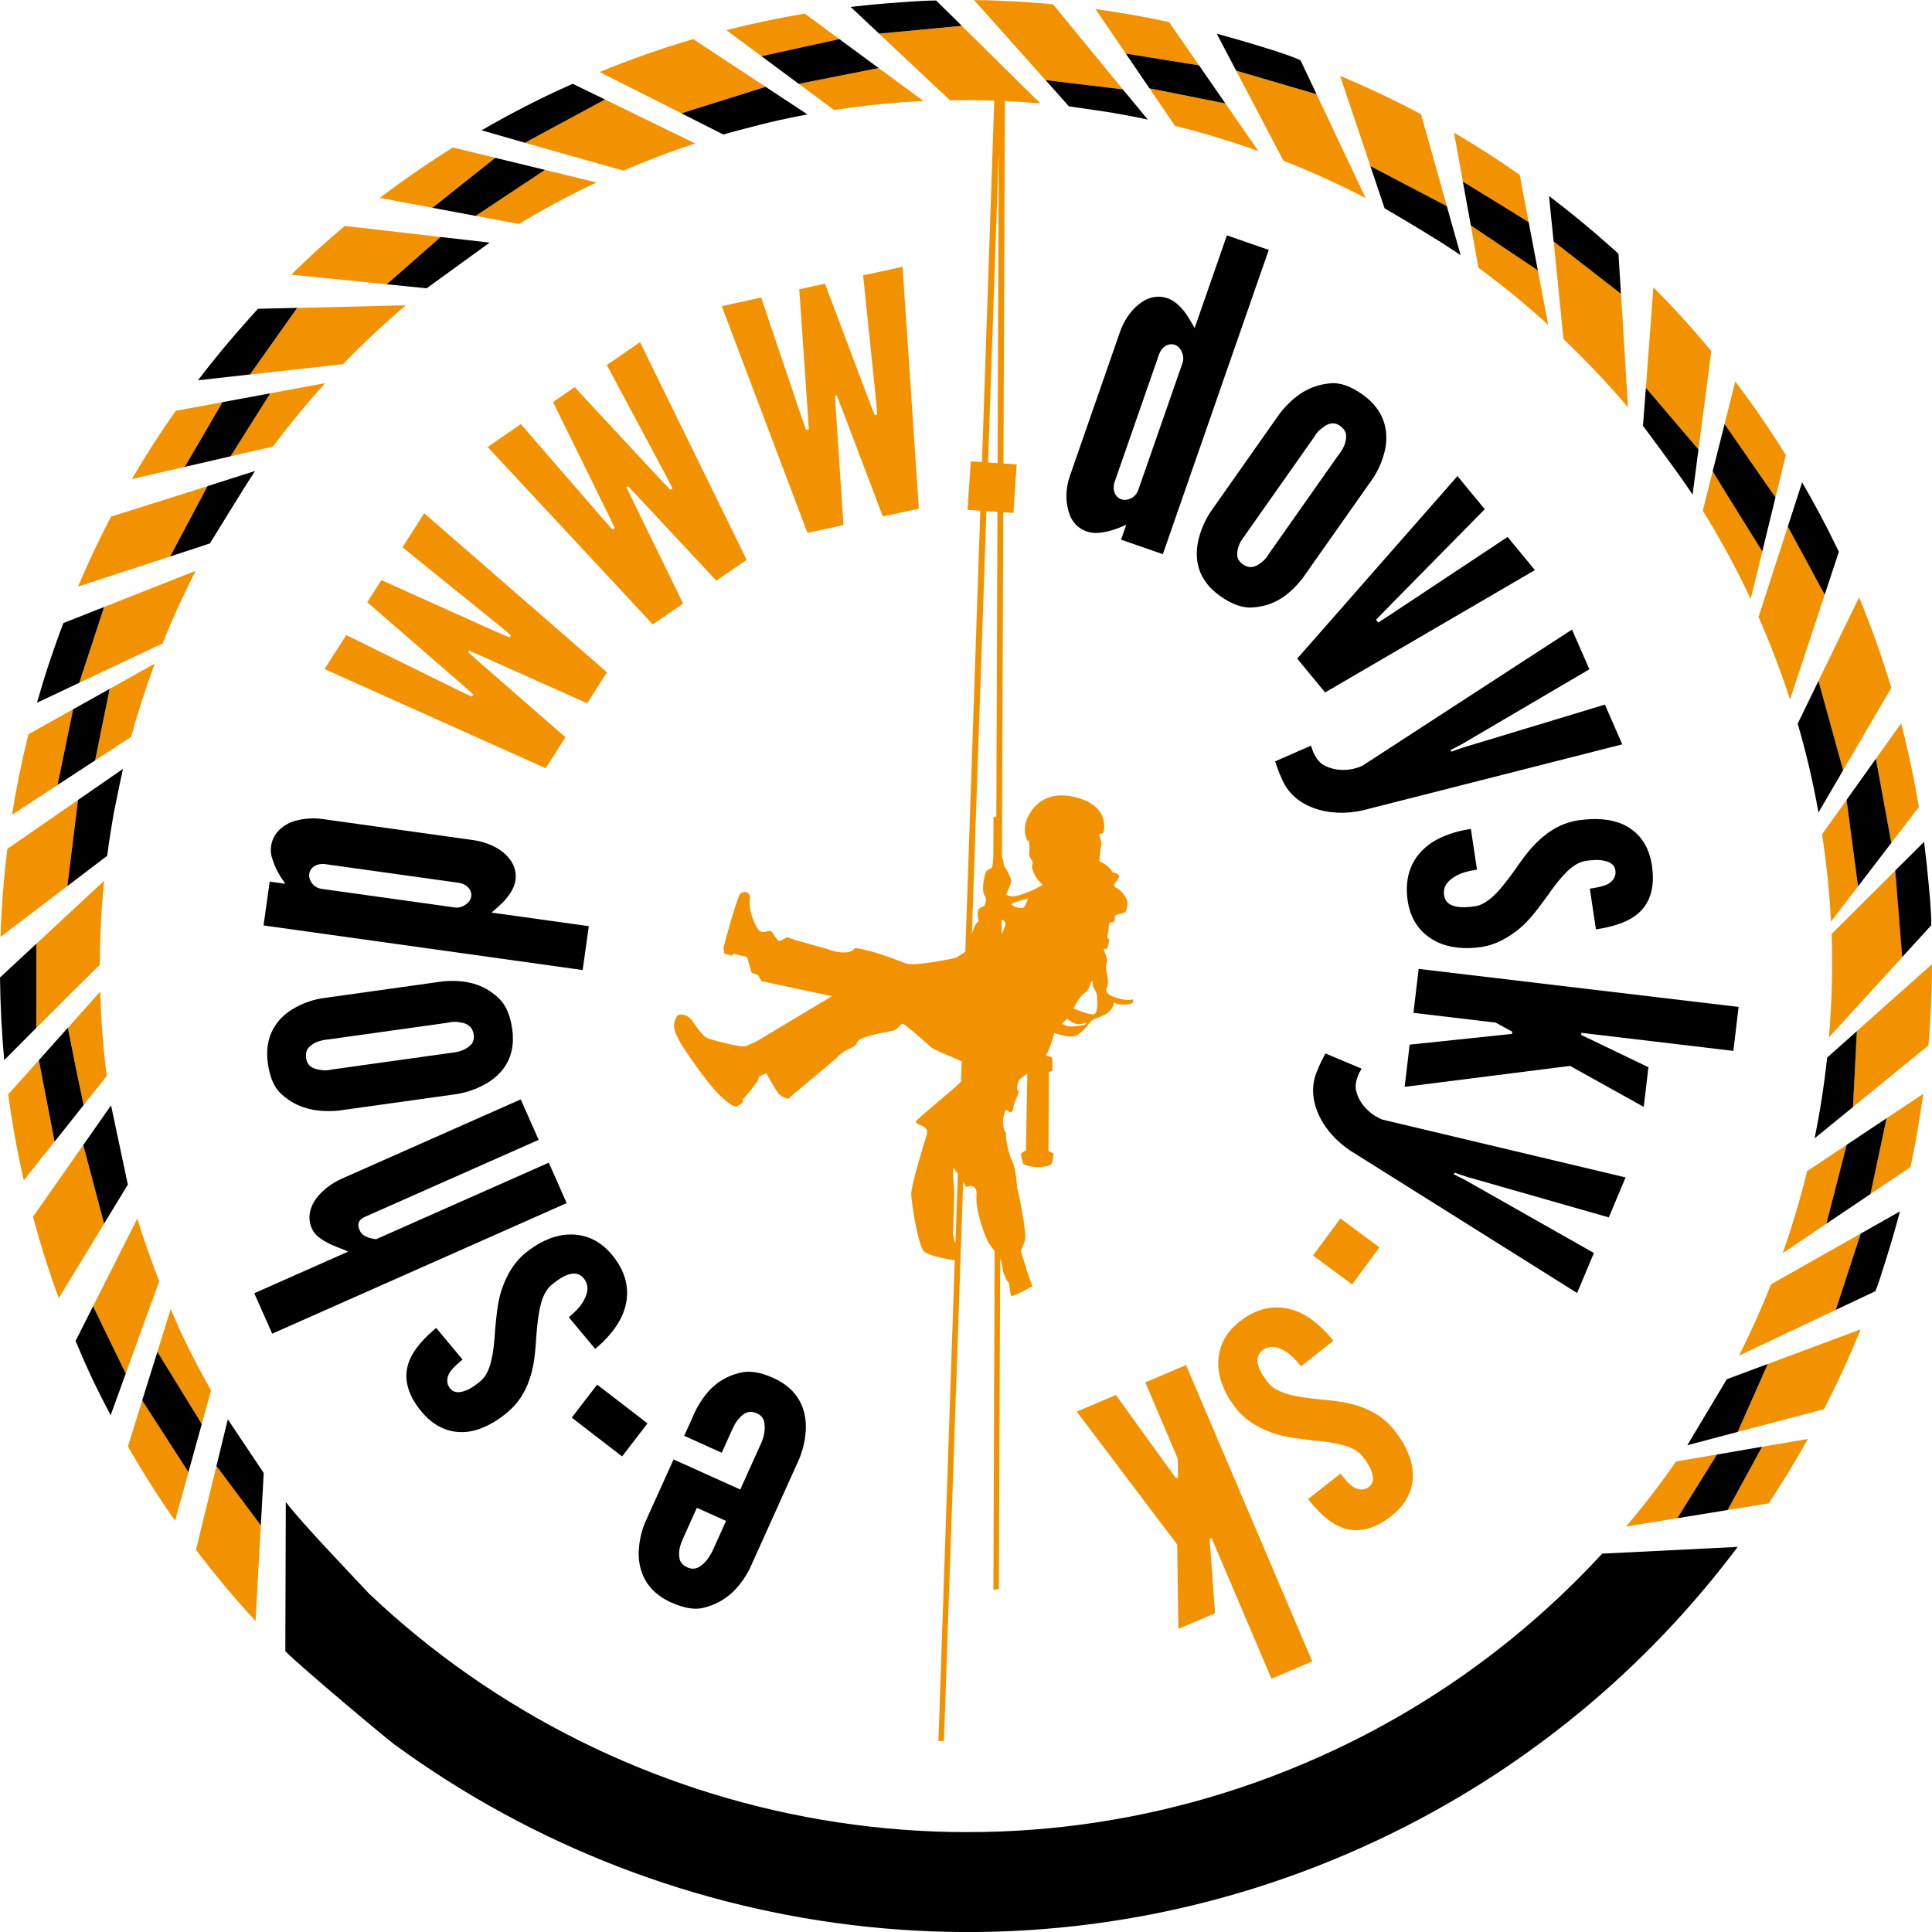 <?xml version="1.0" encoding="UTF-8"?>
<svg id="Vrstva_2" data-name="Vrstva 2" xmlns="http://www.w3.org/2000/svg" viewBox="0 0 453.54 453.54">
  <defs>
    <style>
      .cls-1 {
        fill: none;
      }

      .cls-1, .cls-2, .cls-3 {
        stroke-width: 0px;
      }

      .cls-2 {
        fill: #000;
      }

      .cls-3 {
        fill: #f39200;
      }
    </style>
  </defs>
  <g id="Layer_1" data-name="Layer 1">
    <g>
      <path class="cls-1" d="M256.92,238.06c.86-.45.67-2.92.64-4.07-.05-1.17-.9-2.05-1.03-2.61-.09-.54.12-1.41-.27-1-.37.42-.47,1.93-1.48,2.59-1.01.67-1.85,2.07-2.05,2.4-.22.33-.72,1.37-.72,1.37,0,0,4.13,1.76,4.91,1.32Z"/>
      <path class="cls-1" d="M241.71,196.68c-.05.06-.08.18-.1.3.12-.25.21-.46.1-.3Z"/>
      <path class="cls-1" d="M252.02,240.95c1.63-.17,3.18-.41,2.96-.75-.19-.35-1.17.5-2.38.14-1.21-.36-2.07-1.22-2.07-1.22l-1.2,1.15s1.04.84,2.69.67Z"/>
      <path class="cls-1" d="M240.01,213.16c.8-.18,1.2-2.09,1.29-2.2,0,0-3.57.83-3.81,1.23-.26.4,1.7,1.12,2.52.97Z"/>
      <path class="cls-1" d="M107.64,207.23l-31.29-4.37c-1.93-.27-3.53.75-3.75,2.28-.22,1.53,1,3.26,2.94,3.53l31.29,4.37c1.63.23,3.58-1.06,3.79-2.59.21-1.53-1.04-2.95-2.98-3.22Z"/>
      <path class="cls-1" d="M223.91,278.01c.26,1.84-.21,11.29-.21,11.29,0,0,.08,1.34.6,2.58l.56-16.36c-.86-1.09-1.06-1.36-1.06-1.36,0,0-.14,2.04.12,3.85Z"/>
      <path class="cls-1" d="M314.6,99.98c-1.6-1.12-3.04-.5-4.27.52-.73.5-1.34,1.19-1.91,2.18l-16.29,23.14c-1.33,1.71-1.79,3.27-1.69,4.72.13.72.54,1.38,1.29,1.92,1.6,1.12,3.06.65,4.29-.38.72-.5,1.34-1.2,1.91-2.18l16.29-23.14c1.33-1.71,1.88-3.2,1.75-4.81-.12-.72-.62-1.44-1.38-1.98Z"/>
      <path class="cls-1" d="M267.22,115.01l10.39-29.84c.54-1.55-.34-3.71-1.8-4.22-1.46-.51-3.1.45-3.74,2.29l-10.39,29.84c-.64,1.84.05,3.61,1.51,4.12,1.46.51,3.39-.35,4.03-2.19Z"/>
      <polygon class="cls-1" points="234.45 35.82 231.95 108.57 234.19 108.72 234.45 35.82"/>
      <path class="cls-1" d="M161.35,367.95c1.78.8,3.08-.08,4.19-1.27.62-.62,1.09-1.42,1.65-2.41l3.26-7.22-6.85-3.08-3.25,7.22c-.89,1.97-1.15,3.55-.72,5.09.26.68.88,1.3,1.72,1.68Z"/>
      <path class="cls-1" d="M228.14,219.24c.4-1.36.94-2.64,1.62-2.95,0,0-.47-1.67-.17-2.48.26-.85,1.46-1.1,1.46-1.1,0,0,.8-1.6.12-2.37-.65-.83-.37-3.17-.16-4.02.19-.85.29-1.69.79-2.03.5-.38,1.02-.29,1.14-.89.14-.64.23-2.16.23-2.16l.05-9.39.54-.22.12.51.26-71.96-2.59-.18-3.41,99.25Z"/>
      <path class="cls-1" d="M235.36,215.95s-.09,0-.21,0v3.35c.28-.63.59-1.32.77-1.85.39-1.2-.55-1.5-.55-1.5Z"/>
      <path class="cls-1" d="M107.98,240c-.86-.19-1.79-.17-2.9.09l-28.02,3.92c-2.15.2-3.63.82-4.71,2.01-.44.58-.63,1.44-.5,2.36.27,1.94,1.71,2.56,3.29,2.76.86.19,1.79.17,2.9-.09l28.02-3.92c2.16-.2,3.61-.92,4.6-2,.44-.58.64-1.34.52-2.25-.27-1.93-1.62-2.68-3.21-2.87Z"/>
      <path class="cls-3" d="M226.51,249.65c-.06-.12-.34-.3-.76-.52l-.16,4.83c.22-.23.36-.4.39-.49.29-.93.88-3.16.54-3.82Z"/>
      <path class="cls-2" d="M157.63,376.21c3.1,1.39,5.74,1.8,7.96,1.11,4.65-1.29,7.89-4.23,10.41-9.07l11.63-25.79c1.05-2.57,1.5-5.07,1.55-7.42.02-4.06-1.55-8.83-7.65-11.57-3.09-1.39-5.74-1.8-8.06-1.15-4.6,1.2-7.67,3.99-10.19,8.84l-2.66,5.9,8.81,3.98,2.54-5.63c.47-1.03.94-1.83,1.56-2.45,1.01-1.24,2.36-1.98,4.14-1.18.84.38,1.37.96,1.63,1.64.38,1.41.31,3.08-.49,5.09l-5.03,11.16-15.66-7.06-6.73,14.9c-1.01,2.48-1.41,4.9-1.46,7.24.02,3.96,1.59,8.73,7.69,11.48ZM160.34,361.18l3.25-7.22,6.85,3.08-3.26,7.22c-.56.99-1.03,1.79-1.65,2.41-1.11,1.19-2.4,2.07-4.19,1.27-.84-.38-1.47-1-1.72-1.68-.43-1.55-.17-3.12.72-5.09Z"/>
      <rect class="cls-2" x="138.22" y="326.01" width="9.78" height="14.92" transform="translate(-208.43 243.45) rotate(-52.41)"/>
      <path class="cls-2" d="M133.53,309.23l6.19,7.43c2.29-1.91,5.35-4.99,6.72-8.81,1.37-3.82,1.21-8.51-2.81-13.33-3.16-3.79-6.93-4.94-10.61-4.69-3.53.27-6.98,2.07-9.75,4.37-2.85,2.37-4.44,5.44-5.53,8.63-1.01,3.12-1.26,6.68-1.54,9.72-.13,2.25-.34,4.57-.82,6.57-.41,2.08-1.24,3.98-2.58,5.1-1.03.86-2.44,1.9-3.71,2.29-1.21.47-2.53.5-3.39-.53-1.05-1.26-.79-2.56-.17-3.74.76-1.17,2.03-2.23,3.06-3.08l-6.19-7.42c-2.45,2.04-5.26,4.78-6.43,8.03-1.17,3.26-.74,7.31,3.23,11.91,3.24,3.73,6.94,4.8,10.41,4.45,3.54-.41,6.86-2.37,9.39-4.48,3.16-2.64,4.68-5.64,5.62-8.84.95-3.2,1.09-6.41,1.33-9.81.41-4.49.91-9.19,3.52-11.37,2.53-2.11,5.61-3.87,7.52-1.58,1.38,1.66,1,3.45.12,5.12-.8,1.6-2.4,3.07-3.58,4.05Z"/>
      <path class="cls-2" d="M128.83,272.94l-40.54,17.97c-.59-.07-1.1-.19-1.6-.31-.95-.37-1.77-.68-2.22-1.71-.5-1.13-.72-2.38,1.26-3.26l40.72-18.05-4.21-9.5-42.14,18.68c-2.16.96-4.45,2.65-5.93,4.66-1.38,1.96-2.09,4.42-.97,6.95.37.85.9,1.52,1.74,2.16,1.69,1.27,3.73,2.06,5.22,2.63.82.31,1.36.53,1.54.67l-22.01,9.76,4.21,9.49,69.13-30.65-4.21-9.5Z"/>
      <path class="cls-2" d="M104.03,230.37l-28.64,4.01c-2.64.47-4.89,1.41-6.9,2.63-3.34,2.13-6.54,6-5.61,12.63.47,3.36,1.54,5.81,3.31,7.33,3.55,3.14,7.76,4.21,13.2,3.76l28.02-3.92c2.74-.49,5.1-1.44,7.11-2.66,3.44-2.14,6.65-5.92,5.73-12.54-.47-3.36-1.54-5.81-3.33-7.43-3.45-3.15-7.45-4.25-12.9-3.81ZM110.67,245.13c-.99,1.07-2.45,1.8-4.6,2l-28.02,3.92c-1.1.26-2.04.29-2.9.09-1.59-.19-3.02-.82-3.29-2.76-.13-.92.06-1.78.5-2.36,1.08-1.19,2.55-1.81,4.71-2.01l28.02-3.92c1.11-.26,2.04-.28,2.9-.09,1.58.19,2.93.94,3.21,2.87.13.91-.08,1.67-.52,2.25Z"/>
      <path class="cls-2" d="M138.21,217.42l-22.83-3.19c.94-.8,1.77-1.52,2.61-2.34,1.33-1.37,2.74-3.25,3.01-5.19.4-2.85-.96-5.02-2.91-6.64-1.87-1.51-4.54-2.5-6.88-2.83l-35.57-4.97c-2.34-.33-5.18-.1-7.49.82-2.23,1.04-4.12,2.75-4.52,5.6-.13.92-.07,1.97.32,2.96.63,2.16,1.64,3.86,3.03,5.83l-3.67-.51-1.44,10.29,74.91,10.47,1.44-10.29ZM110.62,210.45c-.21,1.53-2.16,2.81-3.79,2.59l-31.29-4.37c-1.94-.27-3.15-2-2.94-3.53.21-1.53,1.81-2.55,3.75-2.28l31.29,4.37c1.94.27,3.19,1.69,2.98,3.22Z"/>
      <polygon class="cls-3" points="107.85 162.17 81.29 149.09 76.19 157.06 128.09 180.35 132.74 173.07 112.28 155.23 109.87 153.08 110.09 152.73 113.06 154.02 137.84 165.1 142.49 157.82 99.58 120.49 94.48 128.47 117.49 147.09 119.95 149.15 119.62 149.67 116.66 148.39 89.54 136.18 86.22 141.38 108.68 160.86 111.09 163.02 110.76 163.53 107.85 162.17"/>
      <polygon class="cls-3" points="141.66 121.94 122.27 99.56 114.47 104.93 153.24 146.58 160.36 141.68 148.45 117.28 147.06 114.36 147.4 114.12 149.63 116.46 168.16 136.31 175.28 131.42 150.25 80.32 142.45 85.69 156.42 111.8 157.88 114.66 157.38 115.01 155.14 112.67 134.9 90.88 129.82 94.38 142.94 121.07 144.32 123.99 143.81 124.34 141.66 121.94"/>
      <polygon class="cls-3" points="188.16 97.91 178.68 69.85 169.43 71.86 189.55 125.09 198 123.25 196.21 96.16 196.03 92.93 196.43 92.84 197.61 95.85 207.25 121.24 215.7 119.4 211.87 62.63 202.62 64.64 205.66 94.1 205.93 97.3 205.33 97.43 204.15 94.43 193.66 66.59 187.63 67.9 189.67 97.58 189.85 100.8 189.24 100.93 188.16 97.91"/>
      <path class="cls-2" d="M272.98,130.09l24.86-71.42-9.82-3.42-7.58,21.77c-.6-1.08-1.14-2.03-1.78-3.02-1.09-1.57-2.66-3.32-4.5-3.96-2.72-.95-5.11-.04-6.95,1.5-1.97,1.6-3.47,4.02-4.25,6.26l-11.8,33.92c-.78,2.23-1.11,5.06-.52,7.45.45,2.45,1.76,4.64,4.48,5.59.87.31,1.91.45,3.06.3,2.15-.23,4.02-.89,6.21-1.87l-1.22,3.5,9.82,3.41ZM263.19,117.2c-1.46-.51-2.15-2.27-1.51-4.12l10.39-29.84c.64-1.85,2.28-2.8,3.74-2.29,1.46.51,2.34,2.67,1.8,4.22l-10.39,29.84c-.64,1.84-2.57,2.7-4.03,2.19Z"/>
      <path class="cls-2" d="M319.81,92.58c-2.77-1.95-5.29-2.85-7.61-2.59-4.72.45-8.38,2.79-11.77,7.07l-16.28,23.14c-1.51,2.33-2.43,4.7-2.92,7-.79,3.97-.23,8.9,5.24,12.75,2.78,1.96,5.3,2.85,7.7,2.65,4.66-.37,8.2-2.53,11.59-6.82l16.64-23.64c1.45-2.25,2.31-4.54,2.8-6.84.72-3.89.08-8.88-5.39-12.72ZM314.23,106.77l-16.29,23.14c-.57.98-1.18,1.68-1.91,2.18-1.23,1.02-2.69,1.5-4.29.38-.76-.53-1.17-1.2-1.29-1.92-.11-1.46.36-3.02,1.69-4.72l16.29-23.14c.57-.98,1.18-1.68,1.91-2.18,1.22-1.03,2.67-1.65,4.27-.52.76.53,1.25,1.26,1.38,1.98.13,1.6-.42,3.1-1.75,4.81Z"/>
      <polygon class="cls-2" points="348.55 119.54 342.14 111.76 304.52 154.61 311.07 162.55 360.32 133.83 353.91 126.05 326.58 144.17 323.54 146.14 323.02 145.5 325.54 142.9 348.55 119.54"/>
      <path class="cls-2" d="M373.11,157.12l-4.08-9.33-49.24,31.99c-.94.41-1.93.73-2.99.86-2.23.3-4.29-.04-6.08-1.05s-2.64-3.45-2.75-3.96c-.12-.28-.21-.47-.15-.61l-8.48,3.71c.4,1.17.8,2.35,1.17,3.19.21.47.37.85.5,1.13,1.65,3.77,4.86,5.96,8.58,7.03,3.73,1.06,7.93.91,11.81-.23l59.43-15.11-4.08-9.33-33.33,10.09-2.72.96-.16-.38,2.56-1.34,30.02-17.63Z"/>
      <path class="cls-2" d="M370.78,192.52c-4.07.61-6.92,2.39-9.39,4.64-2.47,2.24-4.26,4.9-6.23,7.7-2.68,3.63-5.55,7.39-8.91,7.89-3.25.49-6.81.4-7.25-2.55-.32-2.14.93-3.47,2.56-4.44,1.52-.96,3.64-1.38,5.17-1.61l-1.44-9.56c-2.95.44-7.16,1.49-10.31,4.05-3.15,2.55-5.45,6.64-4.52,12.85.73,4.88,3.36,7.81,6.63,9.51,3.15,1.6,7.04,1.85,10.6,1.32,3.66-.55,6.62-2.35,9.21-4.5,2.49-2.14,4.54-5.05,6.36-7.51,1.28-1.86,2.67-3.73,4.11-5.19,1.43-1.57,3.12-2.76,4.85-3.02,1.32-.2,3.07-.36,4.37-.03,1.28.23,2.42.89,2.62,2.21.24,1.63-.65,2.59-1.79,3.28-1.26.61-2.89.85-4.21,1.05l1.44,9.56c3.15-.48,6.97-1.36,9.66-3.53,2.69-2.17,4.43-5.86,3.42-11.85-.83-4.87-3.44-7.7-6.58-9.2-3.24-1.49-7.1-1.53-10.35-1.04Z"/>
      <polygon class="cls-2" points="406.91 246.7 408.14 236.38 333.03 227.45 331.81 237.77 351.12 240.06 354.23 241.78 355.01 242.18 354.95 242.7 354.11 242.8 330.92 245.23 329.74 255.14 368.57 250.22 385.87 259.84 386.97 250.54 372.96 243.8 371.19 242.97 371.25 242.46 406.91 246.7"/>
      <path class="cls-2" d="M344.2,276.22l33.47,9.57,3.94-9.39-57.12-13.58c-.95-.4-1.86-.89-2.69-1.57-1.75-1.41-2.93-3.12-3.43-5.12-.5-2,.68-4.29.98-4.72.12-.29.2-.48.33-.53l-8.54-3.58c-.57,1.1-1.15,2.2-1.5,3.05-.2.47-.36.85-.48,1.14-1.59,3.79-.96,7.62.83,11.06,1.8,3.43,4.81,6.37,8.31,8.39l51.93,32.6,3.94-9.4-30.29-17.16-2.58-1.31.16-.38,2.74.92Z"/>
      <rect class="cls-3" x="310.63" y="288.04" width="10.81" height="11.42" transform="translate(-108.03 373.39) rotate(-53.54)"/>
      <path class="cls-3" d="M314.92,358.56c3.22,1.26,7.29.94,11.99-2.9,3.82-3.14,4.98-6.81,4.73-10.28-.31-3.55-2.18-6.92-4.22-9.51-2.55-3.23-5.51-4.82-8.68-5.86-3.17-1.04-6.37-1.26-9.77-1.59-4.48-.53-9.17-1.16-11.27-3.83-2.04-2.58-3.72-5.71-1.37-7.56,1.7-1.33,3.48-.91,5.12.02,1.58.85,3,2.48,3.96,3.7l7.6-5.99c-1.85-2.34-4.85-5.48-8.63-6.95-3.78-1.47-8.48-1.44-13.4,2.44-3.88,3.05-5.13,6.79-4.98,10.47.17,3.53,1.88,7.04,4.11,9.86,2.29,2.91,5.32,4.59,8.47,5.76,3.09,1.09,6.64,1.44,9.68,1.8,2.25.19,4.56.46,6.55,1,2.07.46,3.94,1.35,5.03,2.71.83,1.05,1.83,2.49,2.19,3.78.44,1.22.43,2.54-.62,3.37-1.29,1.01-2.58.72-3.74.07-1.15-.8-2.17-2.09-3-3.14l-7.59,5.98c1.97,2.51,4.64,5.39,7.86,6.65Z"/>
      <polygon class="cls-3" points="298.49 394.09 308.05 390.02 278.42 320.45 268.86 324.52 276.48 342.41 276.54 345.96 276.58 346.84 276.1 347.04 275.59 346.37 261.95 327.47 252.77 331.38 276.35 362.59 276.62 382.38 285.23 378.71 284.1 363.2 283.95 361.26 284.42 361.05 298.49 394.09"/>
      <path class="cls-3" d="M39.93,130.65l8.78-16.52-22.64,7.15c-2.82,5.37-5.38,10.85-7.76,16.42l21.62-7.05Z"/>
      <path class="cls-3" d="M59.98,110.57s-.13.19-.34.51c.12-.17.23-.34.34-.51Z"/>
      <path class="cls-3" d="M80.55,85.47c4.65-4.81,9.56-9.43,14.73-13.8l-25.51.61-11.08,15.64,21.87-2.44Z"/>
      <path class="cls-3" d="M103.43,55.63l-22.5-2.59c-4.36,3.66-8.53,7.49-12.57,11.44l22.43,2.26,12.64-11.11Z"/>
      <path class="cls-3" d="M45.93,134l-21.49,8.49-5.83,17.79,19.56-9.24c2.32-5.79,4.92-11.47,7.76-17.03Z"/>
      <path class="cls-3" d="M8.52,241.3c5.39-5.39,11.5-11.45,14.91-14.82.02-6.6.36-13.17,1.01-19.71l-15.9,14.77v19.74l-.02.02Z"/>
      <path class="cls-3" d="M18.31,187.8l-16.59,11.48c-.85,6.84-1.38,13.73-1.6,20.66l15.69-11.94,2.5-20.21Z"/>
      <path class="cls-3" d="M30.7,173.03c0,.05.03.1.02.14,1.62-5.87,3.48-11.66,5.6-17.37l-10.58,5.91-3.41,16.8,8.37-5.48Z"/>
      <path class="cls-3" d="M13.5,184.28l3.67-17.78-10.5,5.86c-1.55,6.24-2.84,12.55-3.86,18.92l11.03-7.21-.33.22Z"/>
      <path class="cls-3" d="M163.19,33.67l-21.16-10.3-18.81,10.15s15.85,4.5,23.12,6.54c5.57-2.4,11.19-4.53,16.84-6.38Z"/>
      <path class="cls-3" d="M197.04,9.18l-8.13-5.99c-6.15,1.04-12.29,2.32-18.4,3.89l8.24,6.11,18.29-4Z"/>
      <path class="cls-3" d="M195.8,25.83c6.98-1.07,13.97-1.8,20.96-2.13l-10.5-7.73-18.76,3.71,8.3,6.15Z"/>
      <path class="cls-3" d="M159.95,26.59l19.77-6.22-16.99-11.19c-7.38,2.17-14.71,4.73-21.97,7.72l19.18,9.69Z"/>
      <path class="cls-3" d="M367.02,79.6c5.33,5.08,10.44,10.44,15.25,16.14-.03-.05-.06-.12-.1-.15l-1.63-26.6-15.81-12.29,2.3,22.91Z"/>
      <path class="cls-3" d="M358.85,52.13l-2.11-11.11c-5.02-3.49-10.15-6.81-15.41-9.88l2.08,11.46,15.45,9.53Z"/>
      <path class="cls-3" d="M361.01,63.48l-15.74-10.55,1.8,9.94c5.67,4.15,11.13,8.62,16.37,13.37"/>
      <path class="cls-3" d="M398.72,105.52l3.01-23.11c-4.32-5.22-8.87-10.2-13.59-14.97l-1.77,23.59,12.35,14.48Z"/>
      <path class="cls-3" d="M419.69,123.6l-6.87,21.23c2.81,6.39,5.28,12.86,7.39,19.38l8.14-24.62-8.66-15.99Z"/>
      <path class="cls-3" d="M339.65,48.39l-6.06-21.58c-6.19-3.3-12.54-6.3-19-9l7.11,21.17,17.95,9.41Z"/>
      <path class="cls-3" d="M266.01,234.58c-1.28.44-3.07-.07-4.2-.44-1.15-.37-1.26-.49-1.83-1.05-.56-.57-.27-.86-.02-1.58.23-.73.15-1.91-.08-2.9-.2-1-.4-1.7-.08-2.6.36-.89-.55-2.55-.66-2.97-.15-.46.29-.3.53-.23.21.07.42-.72.57-1.32.12-.62.25-1.05-.12-1.16-.34-.11-.03-1.04.1-1.88.12-.81-.12-2.06.76-1.98.89.1.73-.69.73-1.28s1.88-.72,2.29-.97c.43-.25.67-1.36.67-2.34,0-.96-1.31-2.85-2.63-3.47-1.29-.63.59-1.8.65-2.63.07-.8-1.57-1.03-1.57-1.03-.79-1.75-3.06-2.54-3.06-2.54,0,0,.2-2.51.41-3.54.2-1.06-.46-2.86-.46-2.86l.98-.27s1.95-5.76-5.58-8.12c-7.52-2.34-10.96,1.68-12.28,4.74-1.32,3.07.17,5.44.17,5.44,0,0,.43-.86.31-.61-.09.53.04,1.51.07,2.06.03.65-.31,1.58.18,2.35.47.73.71.95.49,1.6-.19.65.1,1.21.45,2.17.34.98,1.93,2.54,1.93,2.54-1.33,1.01-5.48,2.63-6.65,2.7-1.18.08-1.87-.41-1.87-.41,0,0,1.01-2.16,1.15-3.03.16-.9-1.64-3.74-1.64-3.74l-.36-1.7-.16-.05.32-81.22,2.38.16.77-11.4-3.11-.21.34-85.08c2.78.13,5.56.3,8.33.55l-18.45-18.21-19.42,1.84,16.65,15.63c3.47-.06,6.93-.03,10.39.08l-2.88,84.85-2.62-.18-.77,11.4,3,.2-3.52,103.57-2.23,1.4s-9.54,2.07-11.65,1.32c-2.12-.74-5.38-2.17-9.45-3.15-4.09-.99-1.95-.03-3.94.42-2,.48-4.16-.33-5.4-.75-1.29-.39-7.07-1.92-8.35-2.41-1.28-.47-1.02-.06-2.14.44-1.07.48-.92-.3-1.42-.77-.53-.47-.45-1.08-1.06-1.33-.56-.25-.43.05-1.8.15-1.35.1-2.03-2.25-2.3-2.81-.29-.51-1.11-3.1-.84-4.77.29-1.68-1.13-1.81-1.13-1.81,0,0-.41-.08-1.09.36-.66.45-3.89,12.15-3.93,12.69-.06.49.14,1.4.14,1.4l1.84.51.34-.47,3.19.78,1.04,3.66,1.51.58.82,1.42,16.54,3.54-17.64,10.56s-1.58.73-2.51,1.15c-.93.45-8.17-1.42-9.27-1.95-1.11-.56-3.56-4.25-3.56-4.25,0,0-.78-.92-1.63-1.08-.91-.13-1.63-.61-2.26,1.32-.64,1.93.06,3.98,6.2,12.31,6.14,8.3,8.33,7.86,8.33,7.86l1.42-.98s-.09-.82.16-.91c.25-.06,3.38-4.17,3.38-4.17,0,0,.09-.57.23-.84.14-.27,1.73-.96,1.73-.96,0,0,2.4,4.29,2.92,4.85.54.57,2.17,1.5,2.5.98.32-.47,9.83-8.13,11.67-9.96,1.87-1.84,4.01-1.78,4.2-3.05.19-1.31,6.28-2.38,8.06-2.69,1.79-.3,2.15-1.97,2.82-1.69.68.3,5.49,4.51,6.49,5.45.84.79,5.35,2.4,7.18,3.33.42.21.7.39.76.52.34.65-.25,2.89-.54,3.82-.03.09-.17.26-.39.49-1.92,2-10.29,8.6-10.53,9.33-.26.87,3.31.73,2.52,3.15-.79,2.42-3.71,12.03-3.63,13.95.06,1.93,1.6,11.99,2.98,13.33,1.37,1.32,7.03,2.08,7.24,2.1l-3.83,112.85,1.29.03,4.52-131.34c.43.74.67,1.3.67,1.3,0,0,2.75-1.25,2.45,2-.29,3.28,1.99,9.87,2.96,11.23.44.64.89,1.26,1.3,1.81l-.29,79.55,1.29-.26.31-77.54c.43.88.68,3.1.68,3.1,0,0,.85,2.18,1.23,2.47.44.27.27,3.12.81,3.2.51.06,4.85-2.27,4.85-2.27,0,0-1.41-3.55-1.5-4.41l-1.22-3.75c0-.45.28-.53.92-2.45.68-1.93-1.81-12.64-1.81-12.64,0,0-.24-4.38-1.11-6.04-.87-1.61-1.65-5.71-1.48-6.38.15-.67-.3,0-.62-1.93-.32-1.94.28-2.93.43-3.57.14-.63.75.21,1.21.33.53.08.68-1.03.82-1.7.14-.69.94-2.41,1.13-2.95.14-.52-.25-.33-.36-.63-.12-.29.04-1.56.44-2.22.41-.67,1.95-1.55,1.95-1.55l-.33,18.04s-.98.34-1.13.79c-.12.47.52,2.36.52,2.36,2.3,1.15,6.06.74,6.57-.02.52-.75.48-2.47.48-2.47l-1.14-.59.09-18.5.81-.33s.06-2.02.02-2.68c-.03-.71-1.53-.84-1.53-.84,1.16-2.1,1.96-5.35,1.96-5.35,1.7.56,3.01,1,4.53.79,1.47-.19,3.07-2.22,3.84-3.22.77-.99,1.3-.79,3.4-1.79,2.1-1.02,2.27-2.88,2.27-2.88,2.1.94,4.19.21,4.37.04.17-.2.08-.83.08-.83ZM223.7,289.29s.47-9.45.21-11.29c-.26-1.82-.12-3.85-.12-3.85,0,0,.2.27,1.06,1.36l-.56,16.36c-.51-1.25-.6-2.58-.6-2.58ZM233.89,192.13l-.12-.51-.54.22-.05,9.39s-.09,1.52-.23,2.16c-.12.6-.64.51-1.14.89-.5.34-.6,1.18-.79,2.03-.21.86-.49,3.2.16,4.02.68.77-.12,2.37-.12,2.37,0,0-1.2.25-1.46,1.1-.3.81.17,2.48.17,2.48-.68.31-1.22,1.59-1.62,2.95l3.41-99.25,2.59.18-.26,71.96ZM234.19,108.72l-2.24-.15,2.5-72.75-.26,72.9ZM235.92,217.45c-.17.53-.48,1.23-.78,1.85v-3.35c.13,0,.23,0,.23,0,0,0,.94.31.55,1.5ZM240.01,213.16c-.82.15-2.78-.57-2.52-.97.24-.4,3.81-1.23,3.81-1.23-.09.11-.49,2.01-1.29,2.2ZM252.02,240.95c-1.65.17-2.69-.67-2.69-.67l1.2-1.15s.86.86,2.07,1.22c1.21.36,2.18-.5,2.38-.14.22.34-1.33.58-2.96.75ZM256.92,238.06c-.79.44-4.91-1.32-4.91-1.32,0,0,.5-1.04.72-1.37.21-.33,1.04-1.73,2.05-2.4,1.01-.66,1.11-2.17,1.48-2.59.39-.41.18.46.27,1,.13.56.98,1.44,1.03,2.61.03,1.15.22,3.62-.64,4.07Z"/>
      <path class="cls-3" d="M19.55,268.79l-11.81,16.85c1.73,6.41,3.73,12.79,6.05,19.11l10.64-17.49-4.88-18.47Z"/>
      <path class="cls-3" d="M275.83,29.54c6.62,1.65,13.15,3.63,19.58,5.93l-7.75-11.19-17.82-3.54,5.99,8.81Z"/>
      <path class="cls-3" d="M281.47,15.34l-7.03-10.16c-5.7-1.24-11.45-2.25-17.26-3.04l7.11,10.45,17.18,2.75Z"/>
      <path class="cls-3" d="M245.44,18.8l18.14,2.18s.33.4.85,1.04c-5.59-6.8-12.76-15.57-17.25-21.03-6.14-.56-12.32-.91-18.52-.98,5.51,6.17,16.83,18.87,22.27,24.98l-5.5-6.17Z"/>
      <path class="cls-3" d="M301.29,37.73c6.58,2.59,13.03,5.5,19.3,8.77l-11.52-24.37-18.88-5.53"/>
      <path class="cls-2" d="M313.68,410.61c-78.02,36.88-167.92,19.59-227.06-36.52-4.65-5-15.6-16.34-19.53-21.49l-.11,35.02c3.82,3.87,23.81,20.58,25.59,21.88.04.03.1.08.14.12v-.02c64.99,47.48,153.27,58.97,231.01,22.23,34.41-16.27,62.8-40.16,84.2-68.69l-31.81,1.58c-17.19,18.65-38.12,34.41-62.43,45.89Z"/>
      <path class="cls-3" d="M414.99,320.19l-7.08,15.96,20.27-5.35c3.15-6.12,6.04-12.37,8.62-18.74l-21.81,8.13Z"/>
      <path class="cls-3" d="M432.68,180.82l11.31-19.36c-2.15-7.12-4.66-14.22-7.56-21.24l-9.55,19.62,5.79,20.98Z"/>
      <path class="cls-3" d="M436.81,289.58l-21.05,11.91c-2.25,5.69-4.76,11.27-7.51,16.74l22.7-10.72,5.86-17.92Z"/>
      <path class="cls-3" d="M46.01,363.82c4.42,5.84,9.08,11.41,13.98,16.72l1.24-22.47-10.42-13.94-4.8,19.68Z"/>
      <path class="cls-3" d="M429.97,219.24c.29,8.13.05,16.22-.62,24.27l17.21-18.82-1.63-20.33-14.95,14.88Z"/>
      <path class="cls-3" d="M435.89,242.06l-.91,17.81,17.72-14.45c.54-6.33.84-12.68.83-19.07l-17.65,15.71Z"/>
      <path class="cls-3" d="M439.1,280.29l9.4-6.33c1.21-5.68,2.19-11.41,2.98-17.18l-8.6,5.72-3.78,17.79Z"/>
      <path class="cls-3" d="M433.5,268.75l-9.28,6.18c-1.59,6.51-3.5,12.93-5.72,19.25l10.25-6.91,4.75-18.52Z"/>
      <path class="cls-3" d="M37.38,300.76c-1.9-4.88-3.64-9.77-5.15-14.7l-10.39,20.59,7.67,15.81,7.87-21.69Z"/>
      <polygon class="cls-2" points="53.48 333.19 50.81 344.14 61.23 358.08 61.23 358.08 61.91 345.79 53.48 333.19"/>
      <g>
        <path class="cls-3" d="M30.02,339.54c3.45,6.03,7.14,11.86,11.07,17.46l3.16-11.4-10.86-16.83-3.36,10.78Z"/>
        <path class="cls-3" d="M49.55,326.43c-2.33-4.16-4.59-8.38-6.65-12.75-1.01-2.12-1.9-4.24-2.82-6.37l-3.13,10.02,10.42,16.95,2.17-7.85Z"/>
        <polygon class="cls-2" points="36.95 317.34 34.84 324.08 33.38 328.76 33.38 328.76 44.24 345.59 47.37 334.29 36.95 317.34"/>
      </g>
      <path class="cls-2" d="M29.52,322.46l-7.67-15.81h0s-4.11,8.14-4.11,8.14c1.26,2.99,2.54,5.97,3.94,8.92,1.37,2.89,2.82,5.7,4.3,8.51l3.54-9.76h0Z"/>
      <polygon class="cls-2" points="26.07 259.49 19.55 268.79 24.43 287.26 30.01 278.09 26.07 259.49"/>
      <g>
        <polygon class="cls-1" points="12.8 268.02 12.81 268.01 12.14 264.53 12.8 268.02"/>
        <path class="cls-3" d="M12.8,268.02l-.67-3.5-3.02-15.64-7.18,8.03c.9,6.74,2.13,13.47,3.66,20.19l7.21-9.09h0s0,0,0,0Z"/>
        <g>
          <path class="cls-3" d="M19.63,259.42l5.43-6.84c-.85-6.61-1.35-13.21-1.53-19.81l-7.59,8.5,1.82,9.16,1.88,8.99Z"/>
          <polygon class="cls-2" points="17.75 250.43 15.93 241.26 9.12 248.88 12.14 264.53 12.81 268.01 12.81 268.02 19.63 259.42 17.75 250.43"/>
        </g>
      </g>
      <path class="cls-2" d="M0,229.47c.08,6.45.39,12.91,1.01,19.38l7.5-7.55.02-.02v-19.74h0s-8.53,7.93-8.53,7.93Z"/>
      <path class="cls-2" d="M18.31,187.8l-2.5,20.21h0s2.05-1.56,5.36-4.08l3.99-3.03c.44-3.35.96-6.68,1.55-10,1.02-5.19,2.15-10.4,2.15-10.4l-10.55,7.3Z"/>
      <polygon class="cls-2" points="17.17 166.5 17.17 166.5 13.5 184.28 22.33 178.51 22.33 178.51 25.74 161.71 25.74 161.71 17.17 166.5"/>
      <path class="cls-2" d="M14.88,146.26c-2.34,6.14-4.41,12.39-6.2,18.71l9.93-4.69,5.83-17.79-9.56,3.77Z"/>
      <path class="cls-2" d="M48.71,114.13l-8.78,16.52s1.08-.38,9.35-3.08c0,0,8.88-14.48,10.27-16.5.22-.32.34-.51.34-.51l-11.18,3.56Z"/>
      <g>
        <path class="cls-3" d="M41.24,96.44c-3.65,5.21-7.09,10.55-10.28,16.02l12.4-2.86,8.88-15.19-11,2.03Z"/>
        <path class="cls-3" d="M76.35,89.94l-12.9,2.39-9.34,14.79,9.99-2.3c3.82-5.13,7.91-10.09,12.24-14.87Z"/>
        <polygon class="cls-2" points="52.24 94.4 52.24 94.4 43.37 109.6 54.12 107.12 63.45 92.33 63.46 92.33 52.24 94.4"/>
      </g>
      <path class="cls-2" d="M60.57,72.49c-.66.7-1.45,1.58-2.31,2.56-4.13,4.6-8.06,9.33-11.78,14.22l12.21-1.36h0s11.08-15.64,11.08-15.64l-9.19.22Z"/>
      <polygon class="cls-2" points="103.43 55.63 103.43 55.63 90.79 66.74 90.79 66.74 100.15 67.68 114.95 56.95 103.43 55.63"/>
      <g>
        <path class="cls-3" d="M106.31,34.63c-5.93,3.71-11.65,7.65-17.15,11.83l12.34,2.31,14.75-11.73-9.94-2.41Z"/>
        <path class="cls-3" d="M127.89,39.87h.04s-16.27,10.81-16.27,10.81l10.15,1.9c5.79-3.48,11.79-6.71,18.02-9.65.08-.04.16-.06.24-.1l-12.18-2.95Z"/>
        <polygon class="cls-2" points="127.89 39.87 116.26 37.05 101.51 48.78 111.66 50.68 127.93 39.88 127.89 39.87"/>
      </g>
      <path class="cls-2" d="M134.45,19.68c-8.44,3.69-15.97,7.77-21.4,10.91l10.17,2.92,18.81-10.15h0s-7.59-3.69-7.59-3.69Z"/>
      <path class="cls-2" d="M179.72,20.38l-19.77,6.22,9.85,4.98c.63-.18,1.26-.35,1.89-.53.65-.18,1.31-.35,1.96-.53,1.28-.34,2.79-.74,4.41-1.15.74-.18,1.47-.37,2.21-.55,3.09-.73,6.18-1.39,9.28-1.96-4.54-2.99-9.83-6.48-9.83-6.48Z"/>
      <polygon class="cls-2" points="204.49 14.67 197.04 9.18 178.75 13.19 187.5 19.68 187.51 19.68 206.27 15.97 206.27 15.97 204.49 14.67"/>
      <polygon class="cls-2" points="206.36 7.91 206.36 7.91 206.36 7.91 206.36 7.91"/>
      <polygon class="cls-2" points="206.36 7.9 206.36 7.91 206.36 7.91 206.36 7.9"/>
      <path class="cls-2" d="M222.59,2.91l-2.82-2.79c-1.9,0-4.68.15-7.56.37-.54.04-1.08.08-1.62.12-3.42.24-6.85.55-10.27.95-.41.04-.63.07-.63.07l6.68,6.27h0s0,0,0,0l19.42-1.84h0s-1.09-1.08-3.2-3.16Z"/>
      <path class="cls-2" d="M264.43,22.02c-.53-.64-.85-1.04-.85-1.04l-18.14-2.18,5.5,6.17s5.36.74,10.35,1.53c2.73.47,5.45.99,8.15,1.57-1.79-2.16-3.87-4.69-5-6.07Z"/>
      <polygon class="cls-2" points="281.48 15.34 281.47 15.34 264.3 12.59 264.29 12.59 269.84 20.74 269.84 20.74 287.66 24.28 287.66 24.28 281.48 15.34"/>
      <path class="cls-2" d="M307.78,19.39l-2.48-5.24c-2.94-1.37-9.85-3.45-14.64-4.83-.07-.02-.15-.04-.22-.06-2.79-.8-4.81-1.35-4.81-1.35l4.56,8.68,18.88,5.53h0s-.19-.4-1.29-2.73Z"/>
      <path class="cls-2" d="M342.88,59.89c-1.9-6.78-3.23-11.49-3.23-11.49h0s-17.95-9.41-17.95-9.41h0s3.33,9.91,3.33,9.91c0,0,7.49,4.36,13.17,7.92,1.67,1.09,4.77,3.13,4.68,3.07Z"/>
      <polygon class="cls-2" points="360.58 61.21 358.86 52.13 358.85 52.13 343.4 42.61 343.4 42.6 344.04 46.14 345.28 52.93 361.01 63.48 360.58 61.21"/>
      <path class="cls-2" d="M379.95,59.57c-.56-.51-1.18-1.07-1.85-1.65-4.67-4.18-9.5-8.15-14.47-11.91l1.08,10.67,15.81,12.29h0s-.1-1.63-.58-9.41Z"/>
      <path class="cls-2" d="M398.72,105.52l-12.35-14.48-.68,8.92s7.12,9.49,10.56,14.53c.36.55.73,1.09,1.09,1.64.99-7.57,1.38-10.6,1.38-10.6h0Z"/>
      <g>
        <path class="cls-3" d="M419.23,106.83c-3.72-5.97-7.66-11.75-11.87-17.27l-2.52,9.99,11.95,17.23,2.43-9.95Z"/>
        <path class="cls-3" d="M399.73,119.87c3.95,6.39,7.6,13.04,10.89,19.98.12.27.22.53.35.79l2.74-11.19c-.06-.1-10.89-17.43-11.64-18.84l-2.33,9.26Z"/>
        <path class="cls-2" d="M416.8,116.78l-11.95-17.23-2.79,11.06c.75,1.41,11.58,18.74,11.64,18.84h0s3.1-12.67,3.1-12.67h0Z"/>
      </g>
      <path class="cls-2" d="M430.96,128.07c-2.46-5.09-5.12-10.02-7.91-14.85l-3.36,10.39h0s8.66,15.99,8.66,15.99c0,0,.17-.51.63-1.91.5-1.51,1.34-4.05,2.7-8.15-.19-.4-.43-.9-.72-1.46Z"/>
      <path class="cls-2" d="M432.68,180.82l-5.79-20.98h0s-4.88,10.04-4.88,10.04c2.03,6.91,3.63,13.87,4.88,20.85l5.79-9.91h0Z"/>
      <g>
        <polygon class="cls-1" points="433.47 187.8 436.17 208.08 433.48 187.79 433.47 187.8"/>
        <path class="cls-3" d="M433.48,187.79h0s-5.75,8.06-5.75,8.06c1.05,6.83,1.75,13.66,2.09,20.5l6.34-8.26-2.69-20.28h0Z"/>
        <path class="cls-3" d="M446.29,169.81l-5.91,8.3,3.61,19.77,6.47-8.43c-1.1-6.57-2.48-13.12-4.17-19.65Z"/>
        <polygon class="cls-2" points="440.37 178.11 433.48 187.78 433.48 187.79 436.17 208.08 436.17 208.09 443.58 198.42 443.99 197.88 440.37 178.11"/>
      </g>
      <path class="cls-2" d="M452.4,203.84c-.15-1.37-.29-2.62-.41-3.63-.18-1.58-.31-2.59-.31-2.59l-6.77,6.74,1.63,20.33.17-.19s.08-.08.12-.13l.28-.31s.08-.09.12-.13l1.74-1.91c.07-.08.15-.16.22-.24l2.39-2.61c.55-.6,1.14-1.25,1.79-1.96.07-2.77-.49-8.74-.99-13.37Z"/>
      <path class="cls-2" d="M428.92,248.27c-.68,6.37-1.66,12.69-2.94,18.95l9.01-7.34h0s.91-17.81.91-17.81l-6.97,6.2Z"/>
      <polygon class="cls-2" points="433.5 268.75 433.5 268.75 428.75 287.26 434.14 283.64 439.1 280.3 439.1 280.29 442.88 262.5 442.88 262.5 433.5 268.75"/>
      <path class="cls-2" d="M436.81,289.58l-5.86,17.92s.84-.4,2.43-1.15c1.58-.75,3.9-1.84,6.88-3.25.6-1.43,1.52-4.3,2.46-7.37,1.19-3.76,2.29-7.55,3.3-11.36l-9.21,5.21Z"/>
      <polygon class="cls-2" points="405.37 323.77 396.1 339.27 407.91 336.15 414.99 320.19 405.37 323.77"/>
      <g>
        <path class="cls-3" d="M393.45,343.1c-3.65,5.25-7.57,10.35-11.73,15.26l12.02-1.96,9.32-14.96-9.61,1.65Z"/>
        <path class="cls-3" d="M413.65,339.63l-8.1,14.86,9.64-1.57c3.28-4.92,6.33-9.98,9.22-15.13l-10.75,1.84Z"/>
        <polygon class="cls-2" points="410.46 340.18 403.06 341.45 393.75 356.4 393.75 356.4 405.28 354.53 405.55 354.49 405.55 354.49 413.65 339.63 410.46 340.18"/>
      </g>
    </g>
  </g>
</svg>